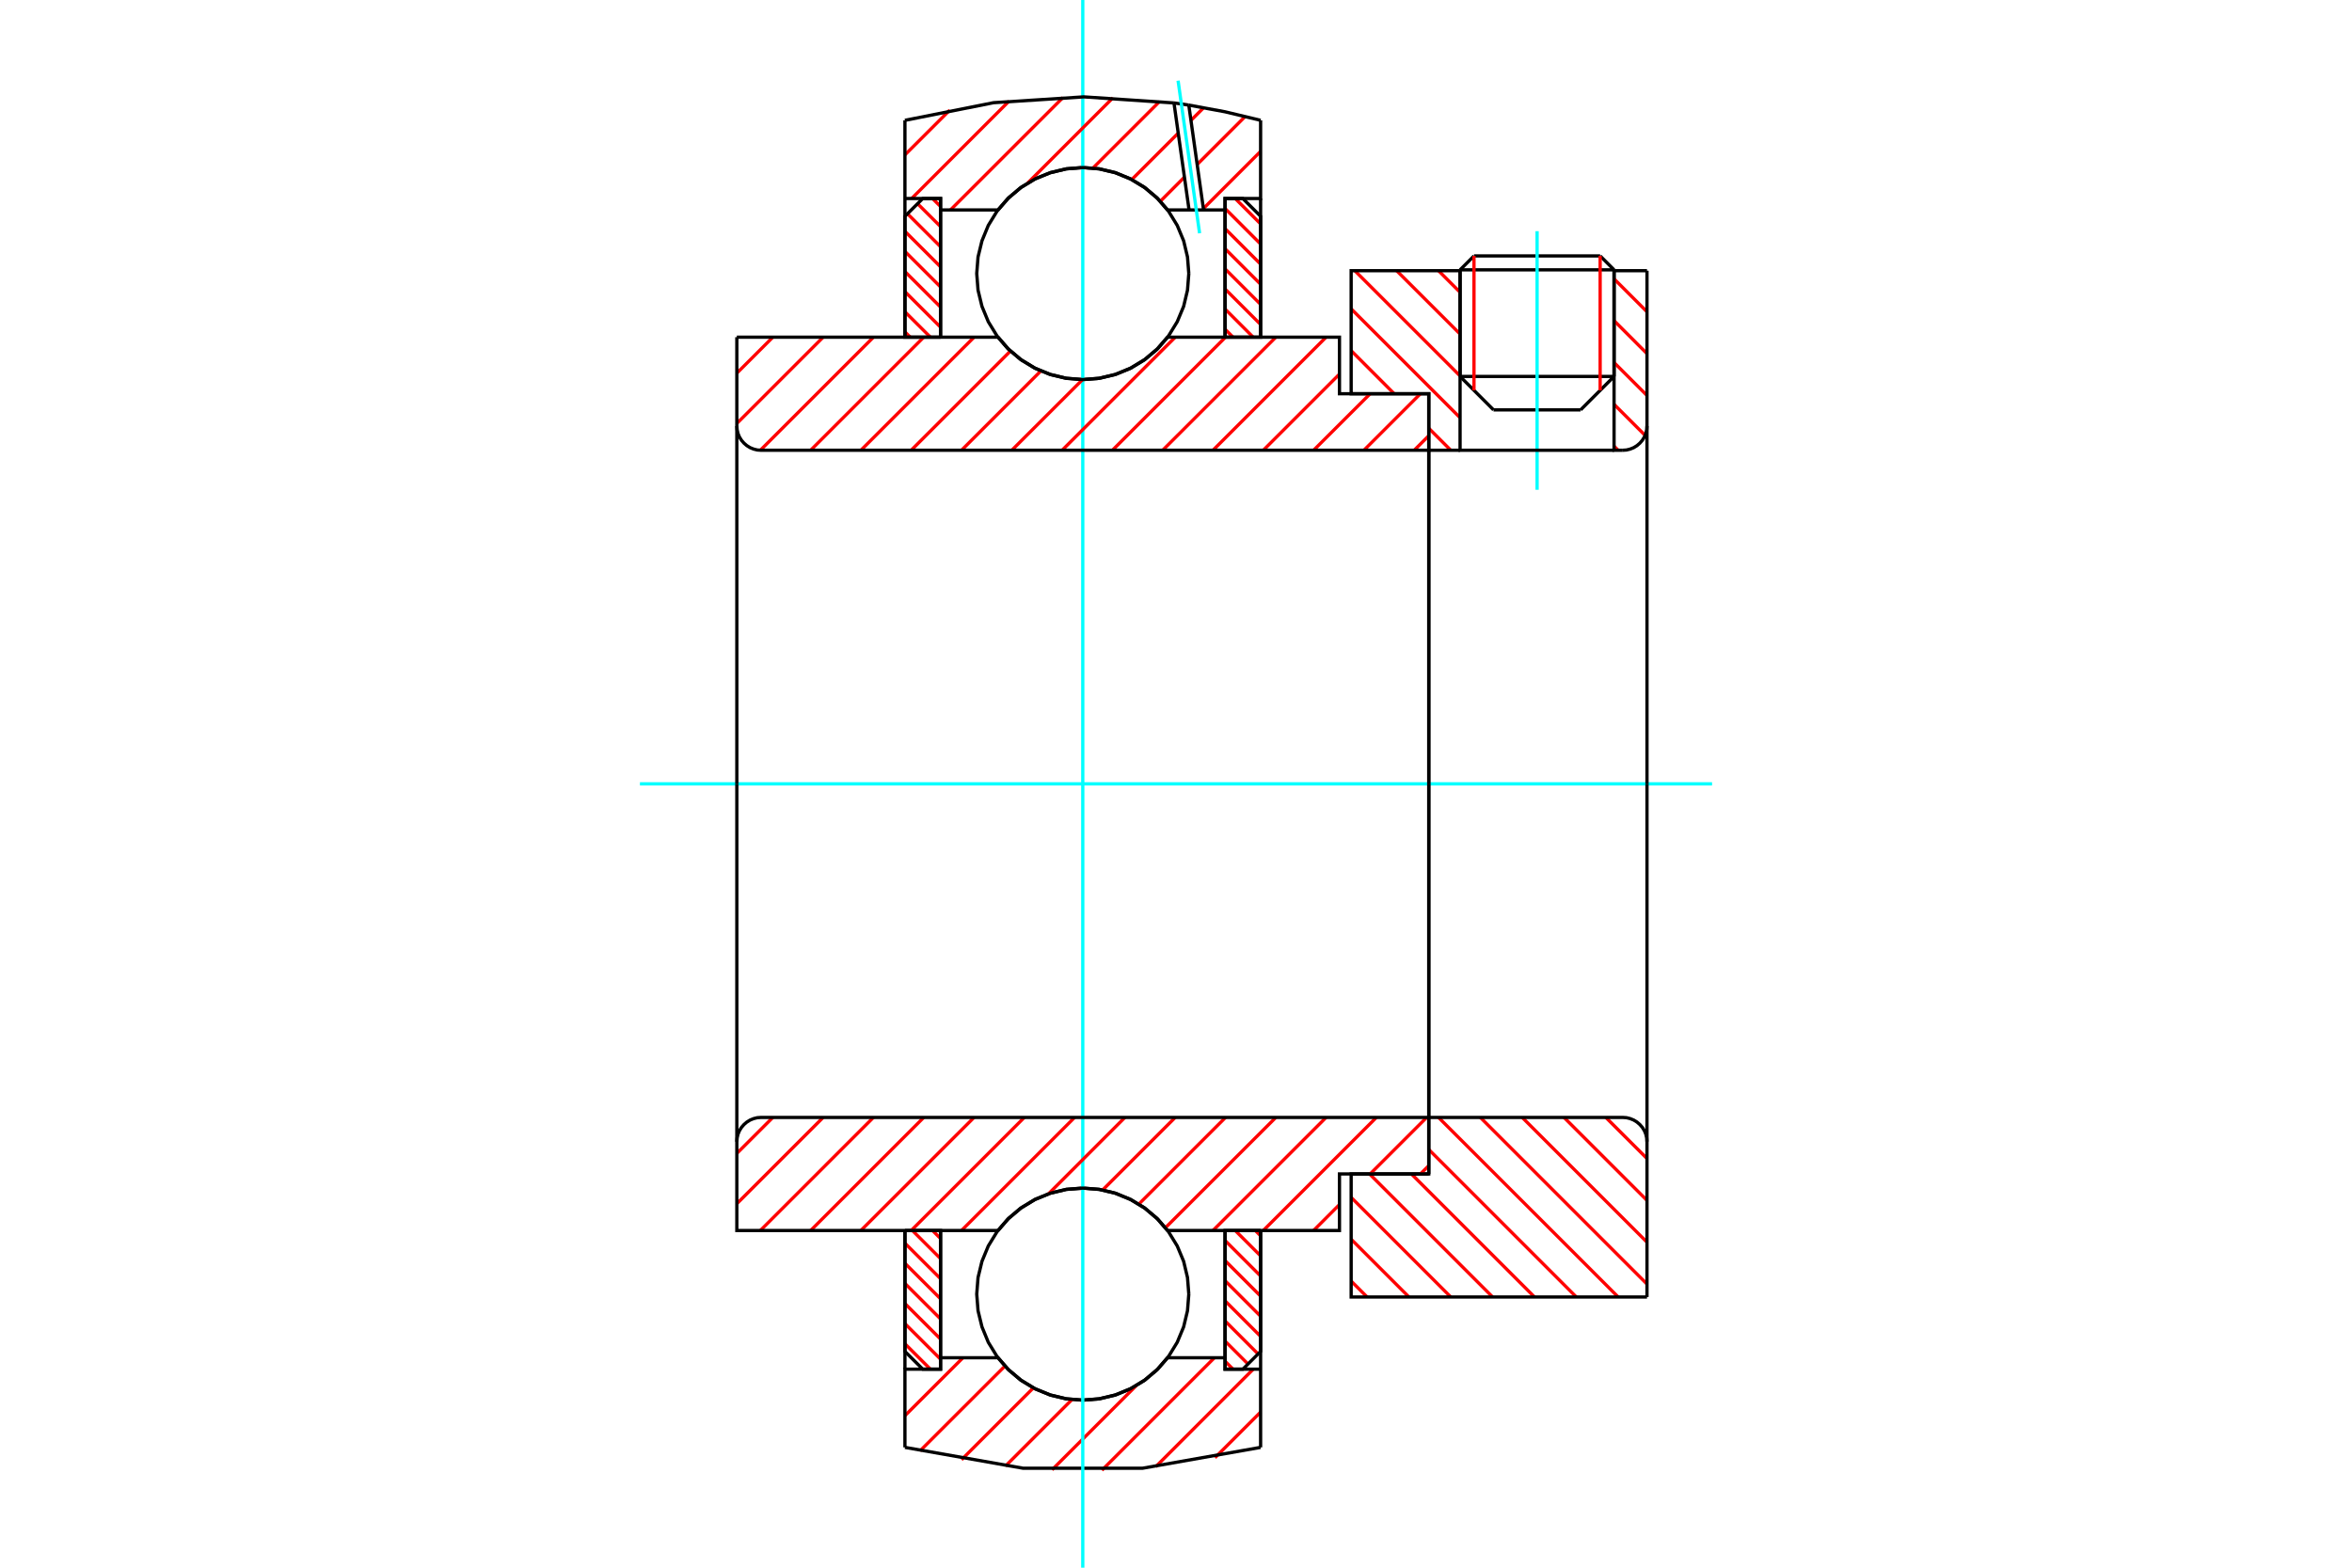 <?xml version="1.0" standalone="no"?>
<!DOCTYPE svg PUBLIC "-//W3C//DTD SVG 1.1//EN"
	"http://www.w3.org/Graphics/SVG/1.1/DTD/svg11.dtd">
<svg xmlns="http://www.w3.org/2000/svg" height="100%" width="100%" viewBox="0 0 36000 24000">
	<rect x="-1800" y="-1200" width="39600" height="26400" style="fill:#FFF"/>
	<g style="fill:none; fill-rule:evenodd" transform="matrix(1 0 0 1 0 0)">
		<g style="fill:none; stroke:#000; stroke-width:50; shape-rendering:geometricPrecision">
			<line x1="24705" y1="4131" x2="22348" y2="4131"/>
			<line x1="22561" y1="3918" x2="24492" y2="3918"/>
			<line x1="22348" y1="5763" x2="24705" y2="5763"/>
			<line x1="24193" y1="6275" x2="22860" y2="6275"/>
			<line x1="22561" y1="3918" x2="22348" y2="4131"/>
			<line x1="24705" y1="4131" x2="24492" y2="3918"/>
			<line x1="24193" y1="6275" x2="24705" y2="5763"/>
			<line x1="22348" y1="5763" x2="22860" y2="6275"/>
			<line x1="22348" y1="4131" x2="22348" y2="5763"/>
			<line x1="24705" y1="5763" x2="24705" y2="4131"/>
		</g>
		<g style="fill:none; stroke:#0FF; stroke-width:50; shape-rendering:geometricPrecision">
			<line x1="23527" y1="7498" x2="23527" y2="3539"/>
		</g>
		<g style="fill:none; stroke:#F00; stroke-width:50; shape-rendering:geometricPrecision">
			<line x1="24492" y1="3918" x2="24492" y2="5976"/>
			<line x1="22561" y1="5976" x2="22561" y2="3918"/>
			<line x1="13851" y1="20572" x2="14241" y2="20961"/>
			<line x1="13851" y1="20264" x2="14396" y2="20808"/>
			<line x1="13851" y1="19956" x2="14396" y2="20500"/>
			<line x1="13851" y1="19648" x2="14396" y2="20192"/>
			<line x1="13851" y1="19340" x2="14396" y2="19884"/>
			<line x1="13851" y1="19032" x2="14396" y2="19576"/>
			<line x1="13965" y1="18838" x2="14396" y2="19269"/>
			<line x1="14273" y1="18838" x2="14396" y2="18961"/>
		</g>
		<g style="fill:none; stroke:#000; stroke-width:50; shape-rendering:geometricPrecision">
			<polyline points="13851,18838 13851,20689 14124,20961 14396,20961 14396,18838 13851,18838"/>
		</g>
		<g style="fill:none; stroke:#0FF; stroke-width:50; shape-rendering:geometricPrecision">
			<line x1="9795" y1="12000" x2="26205" y2="12000"/>
		</g>
		<g style="fill:none; stroke:#F00; stroke-width:50; shape-rendering:geometricPrecision">
			<line x1="13851" y1="5081" x2="13933" y2="5162"/>
			<line x1="13851" y1="4773" x2="14241" y2="5162"/>
			<line x1="13851" y1="4465" x2="14396" y2="5009"/>
			<line x1="13851" y1="4157" x2="14396" y2="4701"/>
			<line x1="13851" y1="3849" x2="14396" y2="4393"/>
			<line x1="13851" y1="3541" x2="14396" y2="4085"/>
			<line x1="13890" y1="3272" x2="14396" y2="3777"/>
			<line x1="14044" y1="3118" x2="14396" y2="3469"/>
			<line x1="14273" y1="3039" x2="14396" y2="3161"/>
		</g>
		<g style="fill:none; stroke:#000; stroke-width:50; shape-rendering:geometricPrecision">
			<polyline points="14396,5162 14396,3039 14124,3039 13851,3311 13851,5162 14396,5162"/>
		</g>
		<g style="fill:none; stroke:#F00; stroke-width:50; shape-rendering:geometricPrecision">
			<line x1="19214" y1="18838" x2="19295" y2="18919"/>
			<line x1="18906" y1="18838" x2="19295" y2="19227"/>
			<line x1="18751" y1="18991" x2="19295" y2="19535"/>
			<line x1="18751" y1="19299" x2="19295" y2="19843"/>
			<line x1="18751" y1="19607" x2="19295" y2="20151"/>
			<line x1="18751" y1="19915" x2="19295" y2="20459"/>
			<line x1="18751" y1="20223" x2="19256" y2="20728"/>
			<line x1="18751" y1="20531" x2="19102" y2="20882"/>
			<line x1="18751" y1="20839" x2="18873" y2="20961"/>
		</g>
		<g style="fill:none; stroke:#000; stroke-width:50; shape-rendering:geometricPrecision">
			<polyline points="19295,18838 19295,20689 19023,20961 18751,20961 18751,18838 19295,18838"/>
		</g>
		<g style="fill:none; stroke:#F00; stroke-width:50; shape-rendering:geometricPrecision">
			<line x1="18906" y1="3039" x2="19295" y2="3428"/>
			<line x1="18751" y1="3192" x2="19295" y2="3736"/>
			<line x1="18751" y1="3500" x2="19295" y2="4044"/>
			<line x1="18751" y1="3808" x2="19295" y2="4352"/>
			<line x1="18751" y1="4116" x2="19295" y2="4660"/>
			<line x1="18751" y1="4424" x2="19295" y2="4968"/>
			<line x1="18751" y1="4731" x2="19181" y2="5162"/>
			<line x1="18751" y1="5039" x2="18873" y2="5162"/>
		</g>
		<g style="fill:none; stroke:#000; stroke-width:50; shape-rendering:geometricPrecision">
			<polyline points="18751,5162 18751,3039 19023,3039 19295,3311 19295,5162 18751,5162"/>
			<polyline points="18196,4188 18176,3934 18117,3687 18019,3451 17886,3234 17721,3041 17527,2875 17310,2742 17075,2645 16827,2585 16573,2565 16319,2585 16072,2645 15836,2742 15619,2875 15426,3041 15260,3234 15127,3451 15030,3687 14970,3934 14950,4188 14970,4442 15030,4690 15127,4925 15260,5142 15426,5336 15619,5501 15836,5634 16072,5732 16319,5791 16573,5811 16827,5791 17075,5732 17310,5634 17527,5501 17721,5336 17886,5142 18019,4925 18117,4690 18176,4442 18196,4188"/>
			<polyline points="18196,19812 18176,19558 18117,19310 18019,19075 17886,18858 17721,18664 17527,18499 17310,18366 17075,18268 16827,18209 16573,18189 16319,18209 16072,18268 15836,18366 15619,18499 15426,18664 15260,18858 15127,19075 15030,19310 14970,19558 14950,19812 14970,20066 15030,20313 15127,20549 15260,20766 15426,20959 15619,21125 15836,21258 16072,21355 16319,21415 16573,21435 16827,21415 17075,21355 17310,21258 17527,21125 17721,20959 17886,20766 18019,20549 18117,20313 18176,20066 18196,19812"/>
		</g>
		<g style="fill:none; stroke:#F00; stroke-width:50; shape-rendering:geometricPrecision">
			<line x1="24579" y1="17107" x2="25209" y2="17736"/>
			<line x1="23939" y1="17107" x2="25209" y2="18377"/>
			<line x1="23299" y1="17107" x2="25209" y2="19017"/>
			<line x1="22658" y1="17107" x2="25209" y2="19658"/>
			<line x1="22018" y1="17107" x2="24768" y2="19856"/>
			<line x1="21869" y1="17598" x2="24127" y2="19856"/>
			<line x1="21603" y1="17972" x2="23487" y2="19856"/>
			<line x1="20962" y1="17972" x2="22846" y2="19856"/>
			<line x1="20681" y1="18331" x2="22206" y2="19856"/>
			<line x1="20681" y1="18972" x2="21565" y2="19856"/>
			<line x1="20681" y1="19612" x2="20925" y2="19856"/>
		</g>
		<g style="fill:none; stroke:#000; stroke-width:50; shape-rendering:geometricPrecision">
			<line x1="25209" y1="12000" x2="25209" y2="19856"/>
			<polyline points="25209,17478 25205,17420 25191,17363 25169,17310 25138,17260 25100,17216 25056,17178 25006,17147 24952,17125 24896,17111 24838,17107 21869,17107 21869,12000"/>
			<polyline points="21869,17107 21869,17972 20681,17972 20681,19856 25209,19856"/>
		</g>
		<g style="fill:none; stroke:#F00; stroke-width:50; shape-rendering:geometricPrecision">
			<line x1="24705" y1="4269" x2="25209" y2="4773"/>
			<line x1="24705" y1="4909" x2="25209" y2="5414"/>
			<line x1="24705" y1="5550" x2="25209" y2="6054"/>
			<line x1="24705" y1="6190" x2="25180" y2="6665"/>
			<line x1="22018" y1="4144" x2="22348" y2="4474"/>
			<line x1="24705" y1="6831" x2="24768" y2="6893"/>
			<line x1="21377" y1="4144" x2="22348" y2="5114"/>
			<line x1="20737" y1="4144" x2="22348" y2="5755"/>
			<line x1="20681" y1="4728" x2="22348" y2="6395"/>
			<line x1="20681" y1="5368" x2="21340" y2="6028"/>
			<line x1="21869" y1="6556" x2="22206" y2="6893"/>
			<line x1="20681" y1="6008" x2="20700" y2="6028"/>
		</g>
		<g style="fill:none; stroke:#000; stroke-width:50; shape-rendering:geometricPrecision">
			<line x1="25209" y1="12000" x2="25209" y2="4144"/>
			<polyline points="24838,6893 24896,6889 24952,6875 25006,6853 25056,6822 25100,6784 25138,6740 25169,6690 25191,6637 25205,6580 25209,6522"/>
			<polyline points="24838,6893 24705,6893 24705,4144"/>
			<polyline points="24705,6893 22348,6893 22348,4144"/>
			<polyline points="22348,6893 21869,6893 21869,12000"/>
			<polyline points="21869,6893 21869,6028 20681,6028 20681,4144 22348,4144"/>
			<line x1="24705" y1="4144" x2="25209" y2="4144"/>
		</g>
		<g style="fill:none; stroke:#F00; stroke-width:50; shape-rendering:geometricPrecision">
			<line x1="19295" y1="21618" x2="18597" y2="22316"/>
			<line x1="19182" y1="20961" x2="17689" y2="22455"/>
			<line x1="18588" y1="20786" x2="16866" y2="22508"/>
			<line x1="17390" y1="21214" x2="16103" y2="22501"/>
			<line x1="16408" y1="21426" x2="15389" y2="22445"/>
			<line x1="15817" y1="21247" x2="14717" y2="22347"/>
			<line x1="15382" y1="20913" x2="14082" y2="22212"/>
			<line x1="14739" y1="20786" x2="13851" y2="21673"/>
		</g>
		<g style="fill:none; stroke:#000; stroke-width:50; shape-rendering:geometricPrecision">
			<polyline points="19295,18838 19295,20961 19295,22158"/>
			<polyline points="13851,22158 15657,22477 17490,22477 19295,22158"/>
			<polyline points="13851,22158 13851,20961 14396,20961 14396,20786 14396,18838"/>
			<polyline points="14396,20786 15275,20786 15440,20974 15633,21134 15847,21263 16080,21358 16323,21415 16573,21435 16823,21415 17067,21358 17299,21263 17514,21134 17706,20974 17872,20786 18751,20786 18751,18838"/>
			<polyline points="18751,20786 18751,20961 19295,20961"/>
			<line x1="13851" y1="20961" x2="13851" y2="18838"/>
		</g>
		<g style="fill:none; stroke:#0FF; stroke-width:50; shape-rendering:geometricPrecision">
			<line x1="16573" y1="24000" x2="16573" y2="0"/>
		</g>
		<g style="fill:none; stroke:#F00; stroke-width:50; shape-rendering:geometricPrecision">
			<line x1="19295" y1="2317" x2="18419" y2="3193"/>
			<line x1="19056" y1="1786" x2="18324" y2="2518"/>
			<line x1="18129" y1="2712" x2="17760" y2="3082"/>
			<line x1="18422" y1="1650" x2="18229" y2="1843"/>
			<line x1="18034" y1="2038" x2="17323" y2="2749"/>
			<line x1="17748" y1="1554" x2="16729" y2="2573"/>
			<line x1="17034" y1="1498" x2="15729" y2="2803"/>
			<line x1="16270" y1="1493" x2="14548" y2="3214"/>
			<line x1="15446" y1="1547" x2="13954" y2="3039"/>
			<line x1="14537" y1="1686" x2="13851" y2="2371"/>
		</g>
		<g style="fill:none; stroke:#000; stroke-width:50; shape-rendering:geometricPrecision">
			<polyline points="13851,5162 13851,3039 13851,1842"/>
			<polyline points="17969,1576 16589,1483 15208,1572 13851,1842"/>
			<polyline points="18196,1609 18083,1592 17969,1576"/>
			<polyline points="19295,1842 18749,1711 18196,1609"/>
			<polyline points="19295,1842 19295,3039 18751,3039 18751,3214 18751,5162"/>
			<polyline points="18751,3214 18422,3214 18200,3214 17872,3214 17706,3026 17514,2866 17299,2737 17067,2642 16823,2585 16573,2565 16323,2585 16080,2642 15847,2737 15633,2866 15440,3026 15275,3214 14396,3214 14396,5162"/>
			<polyline points="14396,3214 14396,3039 13851,3039"/>
			<line x1="19295" y1="3039" x2="19295" y2="5162"/>
		</g>
		<g style="fill:none; stroke:#0FF; stroke-width:50; shape-rendering:geometricPrecision">
			<line x1="18361" y1="3571" x2="18032" y2="1235"/>
		</g>
		<g style="fill:none; stroke:#000; stroke-width:50; shape-rendering:geometricPrecision">
			<line x1="18200" y1="3214" x2="17969" y2="1576"/>
			<line x1="18422" y1="3214" x2="18196" y2="1609"/>
		</g>
		<g style="fill:none; stroke:#F00; stroke-width:50; shape-rendering:geometricPrecision">
			<line x1="21869" y1="17845" x2="21741" y2="17972"/>
			<line x1="21837" y1="17107" x2="20972" y2="17972"/>
			<line x1="20502" y1="18441" x2="20106" y2="18838"/>
			<line x1="21067" y1="17107" x2="19336" y2="18838"/>
			<line x1="20297" y1="17107" x2="18566" y2="18838"/>
			<line x1="19528" y1="17107" x2="17838" y2="18796"/>
			<line x1="18758" y1="17107" x2="17431" y2="18434"/>
			<line x1="17988" y1="17107" x2="16877" y2="18218"/>
			<line x1="17218" y1="17107" x2="16049" y2="18276"/>
			<line x1="16448" y1="17107" x2="14717" y2="18838"/>
			<line x1="15678" y1="17107" x2="13947" y2="18838"/>
			<line x1="14909" y1="17107" x2="13177" y2="18838"/>
			<line x1="14139" y1="17107" x2="12408" y2="18838"/>
			<line x1="13369" y1="17107" x2="11638" y2="18838"/>
			<line x1="12599" y1="17107" x2="11278" y2="18428"/>
			<line x1="11829" y1="17107" x2="11278" y2="17658"/>
		</g>
		<g style="fill:none; stroke:#000; stroke-width:50; shape-rendering:geometricPrecision">
			<line x1="21869" y1="12000" x2="21869" y2="17972"/>
			<polyline points="21869,17107 11649,17107 11591,17111 11535,17125 11481,17147 11431,17178 11387,17216 11349,17260 11318,17310 11296,17363 11283,17420 11278,17478 11278,18838 11822,18838 15275,18838"/>
			<polyline points="17872,18838 17706,18650 17514,18489 17299,18360 17067,18266 16823,18208 16573,18189 16323,18208 16080,18266 15847,18360 15633,18489 15440,18650 15275,18838"/>
			<polyline points="17872,18838 20502,18838 20502,17972 21869,17972"/>
			<line x1="11278" y1="12000" x2="11278" y2="17478"/>
		</g>
		<g style="fill:none; stroke:#F00; stroke-width:50; shape-rendering:geometricPrecision">
			<line x1="21869" y1="6670" x2="21646" y2="6893"/>
			<line x1="21741" y1="6028" x2="20876" y2="6893"/>
			<line x1="20972" y1="6028" x2="20106" y2="6893"/>
			<line x1="20502" y1="5727" x2="19336" y2="6893"/>
			<line x1="20297" y1="5162" x2="18566" y2="6893"/>
			<line x1="19528" y1="5162" x2="17796" y2="6893"/>
			<line x1="18758" y1="5162" x2="17027" y2="6893"/>
			<line x1="17988" y1="5162" x2="16257" y2="6893"/>
			<line x1="16570" y1="5811" x2="15487" y2="6893"/>
			<line x1="15932" y1="5678" x2="14717" y2="6893"/>
			<line x1="15466" y1="5374" x2="13947" y2="6893"/>
			<line x1="14909" y1="5162" x2="13177" y2="6893"/>
			<line x1="14139" y1="5162" x2="12408" y2="6893"/>
			<line x1="13369" y1="5162" x2="11638" y2="6893"/>
			<line x1="12599" y1="5162" x2="11278" y2="6483"/>
			<line x1="11829" y1="5162" x2="11278" y2="5713"/>
		</g>
		<g style="fill:none; stroke:#000; stroke-width:50; shape-rendering:geometricPrecision">
			<line x1="11278" y1="12000" x2="11278" y2="5162"/>
			<polyline points="11278,6522 11283,6580 11296,6637 11318,6690 11349,6740 11387,6784 11431,6822 11481,6853 11535,6875 11591,6889 11649,6893 21869,6893 21869,6028 20502,6028 20502,5162 17872,5162"/>
			<polyline points="15275,5162 15440,5350 15633,5511 15847,5640 16080,5734 16323,5792 16573,5811 16823,5792 17067,5734 17299,5640 17514,5511 17706,5350 17872,5162"/>
			<polyline points="15275,5162 11822,5162 11278,5162"/>
			<line x1="21869" y1="12000" x2="21869" y2="6893"/>
		</g>
	</g>
</svg>
